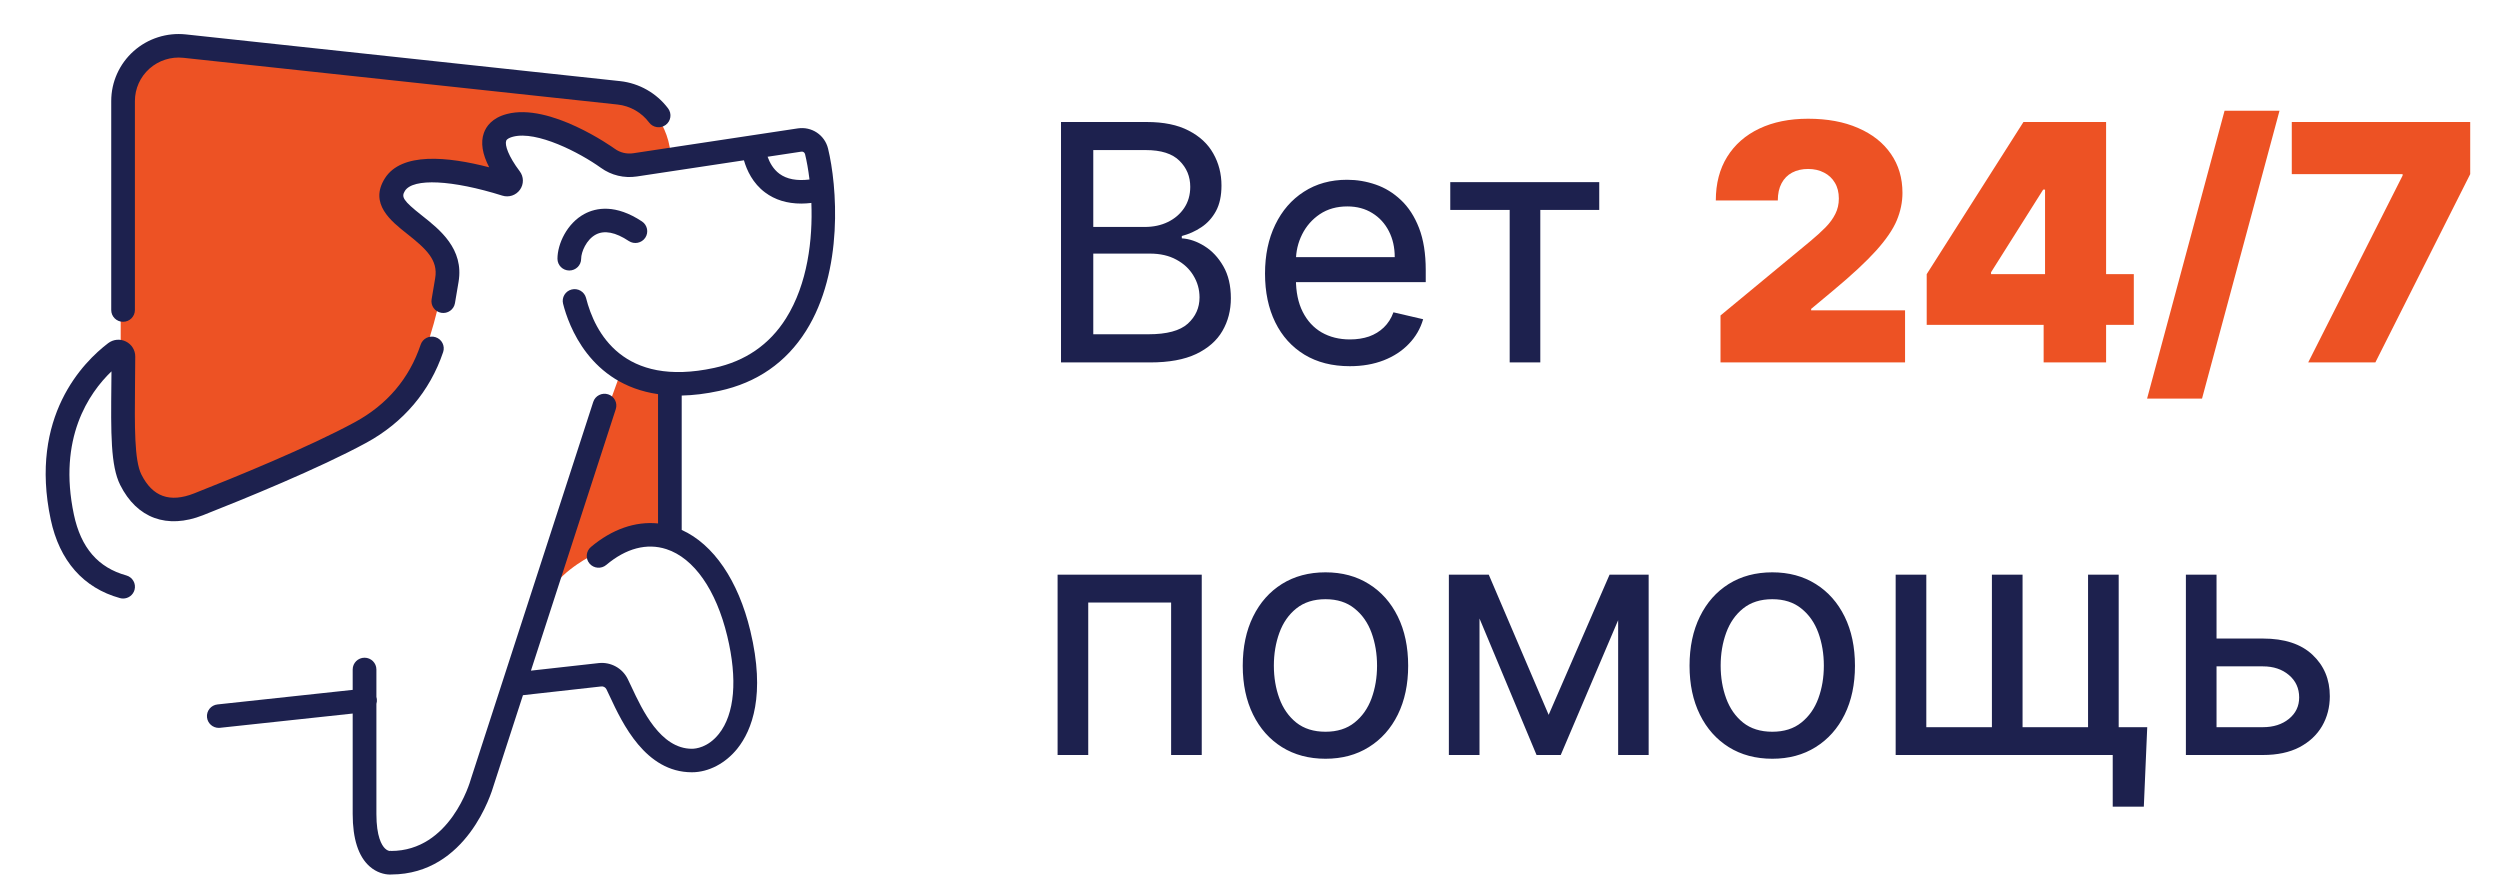 <svg width="132" height="47" viewBox="0 0 132 47" fill="none" xmlns="http://www.w3.org/2000/svg">
<g clip-path="url(#clip0_3_2743)">
<g clip-path="url(#clip1_3_2743)">
<path d="M32.855 19.438L35.407 20.258L35.557 28.158L31.73 29.202L31.355 29.277C31.355 29.277 29.779 30.021 29.029 31.215L31.881 22.122L32.855 19.438ZM6.329 21.152C6.329 21.152 7.116 25.847 7.792 26.63C8.467 27.412 10.944 26.295 11.956 25.959C12.97 25.624 16.571 24.058 18.034 23.164C19.497 22.27 21.668 20.812 22.424 18.617C23.156 16.493 23.511 14.63 23.399 14.071C23.286 13.512 21.185 11.313 20.623 10.196C20.06 9.078 22.086 9.078 23.099 8.966C24.113 8.854 26.814 9.525 26.814 9.525C26.814 9.525 26.138 7.96 26.138 7.401C26.138 6.842 27.264 6.619 28.502 6.619C29.74 6.619 32.554 8.743 32.554 8.743L35.406 8.109C35.238 6.208 33.755 5.128 33.755 5.128C33.755 5.128 11.618 2.594 9.48 2.37C7.342 2.147 6.373 4.719 6.373 4.719V19.14L6.329 21.152Z" fill="#ED5224"/>
<path d="M23.398 18.59C23.507 18.265 23.33 17.913 23.002 17.805C22.675 17.696 22.32 17.872 22.211 18.197C21.61 19.985 20.444 21.36 18.748 22.285C16.319 23.607 12.381 25.211 10.25 26.051C8.967 26.556 8.056 26.23 7.465 25.054C7.091 24.307 7.108 22.528 7.129 20.275C7.134 19.817 7.139 19.335 7.141 18.827C7.143 18.487 6.952 18.182 6.646 18.031C6.339 17.879 5.98 17.914 5.709 18.121C4.413 19.107 1.524 21.986 2.678 27.43C3.141 29.612 4.405 31.047 6.333 31.579C6.39 31.595 6.446 31.602 6.501 31.602C6.775 31.602 7.026 31.421 7.103 31.146C7.195 30.816 7 30.474 6.668 30.382C5.177 29.97 4.273 28.921 3.902 27.173C3.049 23.145 4.691 20.756 5.886 19.608C5.884 19.832 5.882 20.05 5.88 20.263C5.854 22.87 5.838 24.594 6.347 25.608C7.229 27.367 8.82 27.95 10.711 27.206C12.87 26.356 16.861 24.729 19.349 23.374C21.303 22.309 22.702 20.655 23.398 18.59Z" fill="#1D214E"/>
<path d="M43.721 7.845C43.546 7.128 42.859 6.669 42.124 6.779L33.438 8.091C33.092 8.143 32.744 8.06 32.462 7.857C32.324 7.757 29.036 5.425 26.769 6.018C25.977 6.224 25.667 6.68 25.546 7.027C25.37 7.527 25.466 8.132 25.829 8.834C23.617 8.258 21.193 8.031 20.32 9.418C19.479 10.755 20.645 11.675 21.497 12.348C22.495 13.137 23.138 13.725 22.979 14.677L22.927 14.987C22.883 15.251 22.839 15.521 22.79 15.796C22.729 16.135 22.957 16.456 23.297 16.516C23.637 16.576 23.961 16.349 24.021 16.012C24.071 15.733 24.116 15.458 24.16 15.19L24.212 14.882C24.505 13.138 23.216 12.12 22.275 11.377C21.266 10.581 21.182 10.395 21.38 10.078C21.809 9.396 23.876 9.497 26.523 10.329C26.869 10.438 27.244 10.313 27.455 10.017C27.664 9.723 27.66 9.331 27.441 9.043C26.838 8.244 26.647 7.66 26.726 7.435C26.765 7.324 26.944 7.256 27.087 7.218C28.342 6.89 30.601 8.053 31.73 8.863C32.279 9.258 32.953 9.419 33.625 9.318L39.28 8.464C39.433 8.996 39.747 9.677 40.396 10.161C40.919 10.553 41.559 10.749 42.307 10.749C42.478 10.749 42.657 10.736 42.84 10.715C42.915 12.627 42.651 14.982 41.498 16.813C40.63 18.191 39.357 19.069 37.712 19.425C32.901 20.468 31.406 17.561 30.944 15.736C30.859 15.403 30.52 15.201 30.184 15.285C29.849 15.369 29.646 15.707 29.731 16.039C30.018 17.174 31.134 20.288 34.744 20.811V27.638C33.548 27.516 32.315 27.942 31.2 28.881C30.937 29.103 30.905 29.495 31.128 29.757C31.351 30.018 31.746 30.051 32.01 29.829C33.056 28.948 34.153 28.66 35.184 28.994C36.64 29.468 37.812 31.144 38.401 33.592C38.949 35.869 38.791 37.699 37.959 38.747C37.378 39.478 36.721 39.535 36.532 39.535C34.872 39.535 33.913 37.485 33.34 36.261C33.269 36.11 33.203 35.97 33.143 35.848C32.863 35.279 32.248 34.942 31.613 35.011L28.033 35.41L32.513 21.602C32.618 21.275 32.438 20.925 32.109 20.82C31.781 20.716 31.428 20.894 31.323 21.221L24.869 41.114L24.861 41.14C24.818 41.295 23.772 44.931 20.643 44.931L20.637 44.92L20.582 44.932C20.544 44.929 20.439 44.909 20.325 44.796C20.156 44.63 19.874 44.175 19.874 42.981V37.163C19.898 37.084 19.908 36.999 19.898 36.912C19.893 36.872 19.885 36.834 19.874 36.797V35.348C19.874 35.005 19.593 34.727 19.248 34.727C18.903 34.727 18.622 35.005 18.622 35.348V36.425L11.484 37.194C11.14 37.23 10.892 37.537 10.93 37.878C10.964 38.196 11.235 38.432 11.551 38.432C11.573 38.432 11.596 38.431 11.618 38.428L18.622 37.675V42.981C18.622 44.294 18.924 45.226 19.52 45.75C19.88 46.068 20.297 46.176 20.592 46.176C20.619 46.176 20.645 46.175 20.67 46.173C24.66 46.153 25.964 41.826 26.062 41.482L27.612 36.706L31.75 36.244C31.86 36.231 31.969 36.292 32.019 36.392C32.076 36.508 32.138 36.64 32.205 36.783C32.858 38.179 34.074 40.776 36.532 40.776C37.413 40.776 38.313 40.305 38.94 39.516C39.7 38.559 40.435 36.705 39.617 33.303C38.978 30.645 37.67 28.737 35.994 27.98V20.885C36.598 20.872 37.258 20.795 37.978 20.639C39.964 20.209 41.505 19.143 42.557 17.472C44.561 14.292 44.194 9.784 43.721 7.845ZM41.154 9.175C40.827 8.932 40.639 8.585 40.529 8.276L42.311 8.007C42.4 7.993 42.484 8.049 42.506 8.137C42.594 8.497 42.678 8.955 42.741 9.478C42.073 9.56 41.54 9.46 41.154 9.175Z" fill="#1D214E"/>
<path d="M30.685 13.662C30.685 13.309 30.959 12.651 31.457 12.386C31.911 12.145 32.498 12.259 33.201 12.726C33.488 12.916 33.877 12.838 34.069 12.554C34.261 12.268 34.183 11.883 33.896 11.692C32.504 10.771 31.48 10.965 30.867 11.291C29.937 11.785 29.434 12.882 29.434 13.662C29.434 14.005 29.714 14.283 30.06 14.283C30.405 14.282 30.685 14.005 30.685 13.662Z" fill="#1D214E"/>
<path d="M6.498 16.991C6.843 16.991 7.123 16.712 7.123 16.369V5.332C7.123 4.681 7.403 4.06 7.89 3.625C8.378 3.191 9.03 2.982 9.681 3.052L32.605 5.519C33.267 5.59 33.875 5.936 34.273 6.468C34.479 6.744 34.871 6.801 35.148 6.597C35.426 6.392 35.483 6.004 35.278 5.728C34.673 4.919 33.748 4.392 32.74 4.283L9.815 1.817C8.811 1.71 7.806 2.031 7.055 2.701C6.304 3.371 5.873 4.33 5.873 5.332V16.369C5.872 16.713 6.152 16.991 6.498 16.991Z" fill="#1D214E"/>
<path d="M56.021 19.136V6.442H60.552C61.444 6.442 62.18 6.593 62.758 6.895C63.341 7.192 63.775 7.595 64.06 8.103C64.349 8.612 64.494 9.176 64.494 9.795C64.494 10.337 64.397 10.787 64.202 11.147C64.008 11.502 63.752 11.785 63.434 11.996C63.12 12.207 62.775 12.362 62.399 12.461V12.585C62.8 12.61 63.198 12.746 63.595 12.994C63.996 13.242 64.328 13.597 64.593 14.06C64.857 14.518 64.99 15.081 64.99 15.746C64.99 16.386 64.841 16.963 64.543 17.475C64.25 17.983 63.789 18.388 63.161 18.69C62.533 18.988 61.723 19.136 60.731 19.136H56.021ZM57.725 17.649H60.645C61.611 17.649 62.301 17.463 62.715 17.091C63.128 16.715 63.335 16.252 63.335 15.703C63.335 15.285 63.227 14.901 63.012 14.55C62.802 14.198 62.5 13.917 62.107 13.707C61.719 13.496 61.256 13.39 60.719 13.39H57.725V17.649ZM57.725 11.983H60.446C60.897 11.983 61.302 11.897 61.661 11.723C62.025 11.546 62.312 11.3 62.523 10.986C62.737 10.667 62.845 10.293 62.845 9.864C62.845 9.318 62.655 8.86 62.275 8.488C61.899 8.112 61.306 7.924 60.496 7.924H57.725V11.983ZM71.269 19.335C70.343 19.335 69.545 19.132 68.876 18.727C68.207 18.318 67.692 17.748 67.333 17.017C66.973 16.281 66.793 15.424 66.793 14.444C66.793 13.469 66.973 12.61 67.333 11.866C67.692 11.122 68.196 10.541 68.845 10.124C69.498 9.702 70.258 9.492 71.126 9.492C71.642 9.492 72.147 9.576 72.638 9.746C73.13 9.915 73.574 10.188 73.971 10.564C74.372 10.94 74.69 11.432 74.925 12.039C75.161 12.647 75.279 13.389 75.279 14.264V14.897H67.835V13.576H73.642C73.642 13.064 73.539 12.607 73.333 12.207C73.126 11.802 72.835 11.483 72.459 11.252C72.083 11.017 71.642 10.899 71.138 10.899C70.581 10.899 70.097 11.035 69.688 11.308C69.283 11.581 68.971 11.936 68.752 12.374C68.533 12.812 68.424 13.281 68.424 13.781V14.729C68.424 15.411 68.543 15.99 68.783 16.465C69.023 16.94 69.355 17.302 69.781 17.55C70.211 17.797 70.709 17.922 71.275 17.922C71.647 17.922 71.983 17.87 72.285 17.767C72.587 17.659 72.847 17.5 73.066 17.289C73.289 17.074 73.459 16.808 73.574 16.49L75.142 16.855C74.998 17.351 74.746 17.785 74.386 18.157C74.031 18.529 73.589 18.818 73.06 19.025C72.531 19.231 71.934 19.335 71.269 19.335ZM76.574 11.085V9.616H84.44V11.085H81.328V19.136H79.711V11.085H76.574ZM55.841 39.864V30.343H63.452V39.864H61.835V31.812H57.459V39.864H55.841ZM69.987 40.062C69.111 40.062 68.344 39.857 67.687 39.448C67.034 39.039 66.526 38.467 66.163 37.731C65.799 36.992 65.617 36.132 65.617 35.153C65.617 34.161 65.799 33.295 66.163 32.556C66.526 31.816 67.034 31.242 67.687 30.833C68.344 30.424 69.111 30.219 69.987 30.219C70.859 30.219 71.621 30.424 72.274 30.833C72.931 31.242 73.442 31.816 73.805 32.556C74.169 33.295 74.351 34.161 74.351 35.153C74.351 36.132 74.169 36.992 73.805 37.731C73.442 38.467 72.931 39.039 72.274 39.448C71.621 39.857 70.859 40.062 69.987 40.062ZM69.987 38.636C70.607 38.636 71.117 38.475 71.518 38.153C71.923 37.831 72.223 37.405 72.417 36.876C72.611 36.347 72.708 35.771 72.708 35.147C72.708 34.523 72.611 33.944 72.417 33.411C72.223 32.878 71.923 32.45 71.518 32.128C71.117 31.802 70.607 31.638 69.987 31.638C69.363 31.638 68.849 31.802 68.444 32.128C68.043 32.45 67.745 32.878 67.551 33.411C67.357 33.944 67.26 34.523 67.26 35.147C67.26 35.771 67.357 36.347 67.551 36.876C67.745 37.405 68.043 37.831 68.444 38.153C68.849 38.475 69.363 38.636 69.987 38.636ZM81.769 37.744L84.985 30.343H86.461L82.407 39.864H81.13L77.151 30.343H78.607L81.769 37.744ZM78.118 30.343V39.864H76.5V30.343H78.118ZM85.438 39.864V30.343H87.049V39.864H85.438ZM93.578 40.062C92.702 40.062 91.935 39.857 91.278 39.448C90.625 39.039 90.117 38.467 89.754 37.731C89.39 36.992 89.208 36.132 89.208 35.153C89.208 34.161 89.39 33.295 89.754 32.556C90.117 31.816 90.625 31.242 91.278 30.833C91.935 30.424 92.702 30.219 93.578 30.219C94.45 30.219 95.212 30.424 95.865 30.833C96.522 31.242 97.032 31.816 97.396 32.556C97.76 33.295 97.942 34.161 97.942 35.153C97.942 36.132 97.76 36.992 97.396 37.731C97.032 38.467 96.522 39.039 95.865 39.448C95.212 39.857 94.45 40.062 93.578 40.062ZM93.578 38.636C94.198 38.636 94.708 38.475 95.109 38.153C95.514 37.831 95.814 37.405 96.008 36.876C96.202 36.347 96.299 35.771 96.299 35.147C96.299 34.523 96.202 33.944 96.008 33.411C95.814 32.878 95.514 32.45 95.109 32.128C94.708 31.802 94.198 31.638 93.578 31.638C92.954 31.638 92.439 31.802 92.035 32.128C91.634 32.45 91.336 32.878 91.142 33.411C90.948 33.944 90.851 34.523 90.851 35.147C90.851 35.771 90.948 36.347 91.142 36.876C91.336 37.405 91.634 37.831 92.035 38.153C92.439 38.475 92.954 38.636 93.578 38.636ZM113.374 38.395L113.194 42.591H111.552V39.864H110.337V38.395H113.374ZM100.091 30.343H101.709V38.395H105.173V30.343H106.791V38.395H110.249V30.343H111.867V39.864H100.091V30.343ZM116.735 33.715H119.481C120.617 33.715 121.489 34 122.097 34.57C122.708 35.141 123.014 35.87 123.014 36.758C123.014 37.341 122.878 37.868 122.605 38.339C122.332 38.806 121.933 39.178 121.408 39.455C120.884 39.727 120.241 39.864 119.481 39.864H115.415V30.343H117.033V38.395H119.481C120.039 38.395 120.497 38.248 120.857 37.955C121.216 37.661 121.396 37.285 121.396 36.826C121.396 36.343 121.216 35.948 120.857 35.643C120.497 35.337 120.039 35.184 119.481 35.184H116.735V33.715Z" fill="#1D214E"/>
<path d="M90.843 19.136V16.657L95.579 12.74C95.893 12.479 96.161 12.236 96.385 12.008C96.612 11.777 96.785 11.539 96.905 11.296C97.029 11.052 97.091 10.781 97.091 10.483C97.091 10.157 97.021 9.878 96.88 9.647C96.744 9.415 96.554 9.238 96.31 9.114C96.066 8.986 95.785 8.921 95.467 8.921C95.149 8.921 94.868 8.986 94.624 9.114C94.384 9.242 94.198 9.43 94.066 9.678C93.934 9.926 93.868 10.227 93.868 10.583H90.595C90.595 9.69 90.796 8.921 91.196 8.277C91.597 7.632 92.163 7.136 92.895 6.789C93.626 6.442 94.484 6.269 95.467 6.269C96.484 6.269 97.364 6.432 98.108 6.758C98.856 7.081 99.432 7.535 99.837 8.122C100.246 8.709 100.45 9.397 100.45 10.186C100.45 10.674 100.349 11.159 100.147 11.643C99.944 12.122 99.581 12.653 99.056 13.236C98.531 13.818 97.785 14.512 96.818 15.318L95.628 16.31V16.384H100.587V19.136H90.843ZM101.73 17.153V14.475L106.838 6.442H109.268V10.012H107.879L105.127 14.376V14.475H112.665V17.153H101.73ZM107.904 19.136V16.335L107.978 15.169V6.442H111.202V19.136H107.904ZM120.358 5.847L116.267 21.046H113.366L117.457 5.847H120.358ZM121.873 19.136L126.858 9.269V9.194H121.006V6.442H130.427V9.194L125.419 19.136H121.873Z" fill="#ED5224"/>
</g>
</g>
<defs>
<clipPath id="clip0_3_2743">
<rect width="132" height="45.81" fill="white" transform="translate(0 0.595)"/>
</clipPath>
<clipPath id="clip1_3_2743">
<rect width="132" height="45.818" fill="white" transform="translate(0 0.591)"/>
</clipPath>
</defs>
</svg>
